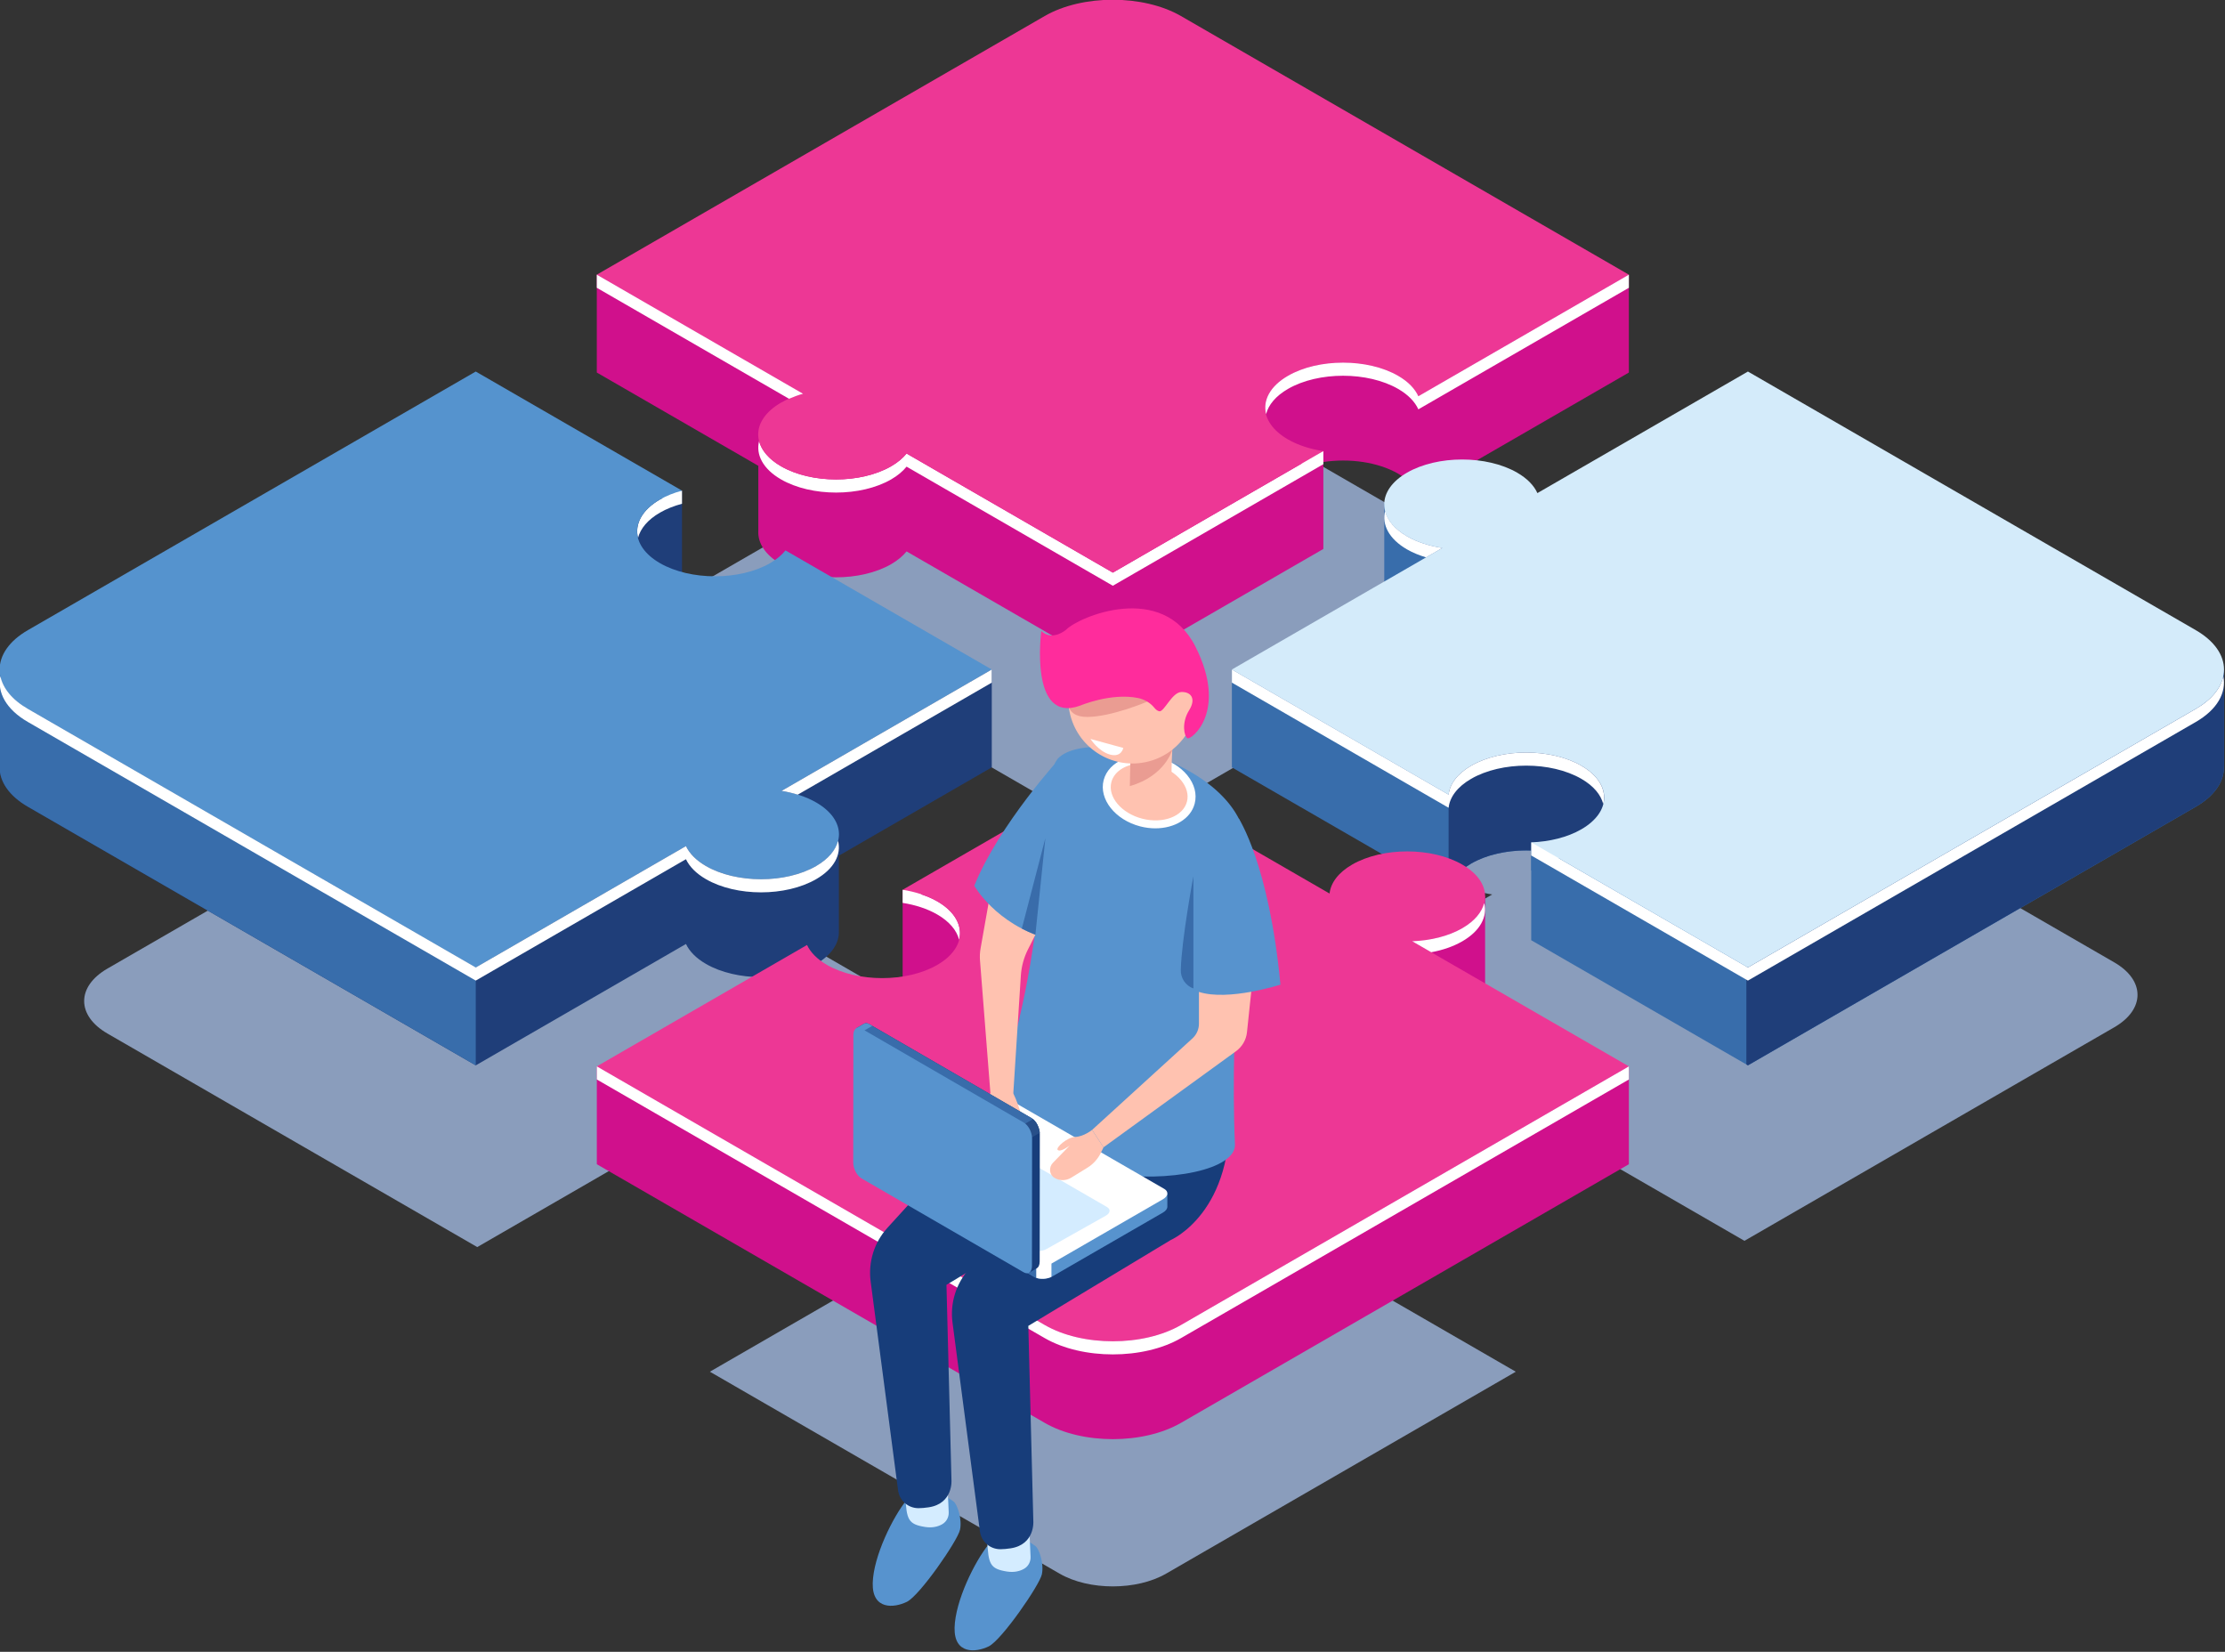 <?xml version="1.0" encoding="UTF-8" standalone="no"?> <svg xmlns:inkscape="http://www.inkscape.org/namespaces/inkscape" xmlns:sodipodi="http://sodipodi.sourceforge.net/DTD/sodipodi-0.dtd" xmlns="http://www.w3.org/2000/svg" xmlns:svg="http://www.w3.org/2000/svg" width="1154.256" height="856.823" viewBox="0 0 1154.256 856.823" version="1.1" xml:space="preserve" style="clip-rule:evenodd;fill-rule:evenodd;stroke-linejoin:round;stroke-miterlimit:2" id="svg111"><rect x="0" y="0" width="1154.256" height="856.823" fill="#333333" stroke="none"/><defs id="defs111"></defs> <g id="Artboard1" transform="matrix(0.868,0,0,0.807,-738.421,-526.266)"> <g transform="matrix(4.799,0,0,5.162,-299.557,-335.159)" id="g111"> <path d="m 378.281,295.526 -21.208,-12.244 c -0.385,0.473 -0.906,0.918 -1.583,1.31 -1.564,0.902 -3.614,1.354 -5.664,1.354 -2.05,0 -4.099,-0.452 -5.663,-1.354 -3.128,-1.807 -3.128,-4.735 0,-6.54 0.676,-0.392 1.448,-0.693 2.267,-0.914 l -21.208,-12.245 46.052,-26.587 c 1.934,-1.118 4.47,-1.676 7.005,-1.676 2.536,0 5.071,0.558 7.006,1.676 l 46.053,26.587 -21.644,12.497 c -0.348,-0.769 -1.035,-1.497 -2.078,-2.099 -1.565,-0.904 -3.615,-1.355 -5.665,-1.355 -2.05,0 -4.1,0.451 -5.663,1.354 -3.128,1.807 -3.128,4.734 0,6.54 1.044,0.602 2.305,1 3.637,1.2 z" style="fill:#8a9dbc;fill-rule:nonzero" id="path1"></path> <path d="m 456.94,345.768 -22.282,-12.864 c 1.877,-0.069 3.72,-0.513 5.154,-1.341 3.128,-1.805 3.128,-4.733 0,-6.54 -1.564,-0.903 -3.614,-1.354 -5.664,-1.354 -2.049,0 -4.099,0.451 -5.663,1.354 -1.435,0.828 -2.203,1.893 -2.322,2.977 l -22.283,-12.865 21.645,-12.497 c -1.332,-0.2 -2.593,-0.597 -3.637,-1.2 -3.128,-1.805 -3.128,-4.733 0,-6.539 1.564,-0.903 3.614,-1.355 5.664,-1.355 2.05,0 4.099,0.452 5.663,1.355 1.044,0.603 1.731,1.33 2.079,2.1 l 21.644,-12.496 46.053,26.588 c 3.869,2.234 3.869,5.856 0,8.09 z" style="fill:#8a9dbc;fill-rule:nonzero" id="path2"></path> <path d="m 299.126,346.546 -46.053,-26.589 c -3.869,-2.234 -3.869,-5.856 0,-8.09 l 46.051,-26.588 21.208,12.245 c -0.82,0.222 -1.591,0.523 -2.268,0.913 -3.128,1.807 -3.128,4.735 0,6.54 1.564,0.904 3.614,1.355 5.664,1.355 2.05,0 4.1,-0.451 5.664,-1.355 0.677,-0.39 1.198,-0.836 1.582,-1.309 l 21.209,12.245 -21.613,12.479 c 1.301,0.204 2.532,0.597 3.554,1.187 3.128,1.807 3.128,4.734 0,6.54 -1.563,0.903 -3.613,1.355 -5.663,1.355 -2.05,0 -4.1,-0.452 -5.665,-1.355 -1.021,-0.59 -1.703,-1.301 -2.057,-2.052 z" style="fill:#8a9dbc;fill-rule:nonzero" id="path3"></path> <path d="m 378.281,388.798 c -2.398,0 -4.797,-0.528 -6.626,-1.584 l -43.558,-25.149 20.442,-11.802 c 0.335,0.711 0.98,1.382 1.947,1.941 1.479,0.854 3.418,1.281 5.356,1.281 1.939,0 3.878,-0.427 5.358,-1.281 2.958,-1.708 2.958,-4.478 -10e-4,-6.186 -0.967,-0.557 -2.131,-0.93 -3.362,-1.124 l 20.443,-11.801 21.074,12.167 c 0.112,-1.025 0.84,-2.032 2.196,-2.815 1.479,-0.854 3.418,-1.281 5.357,-1.281 1.939,0 3.878,0.427 5.357,1.281 2.958,1.708 2.958,4.478 0,6.186 -1.356,0.783 -3.101,1.203 -4.876,1.267 l 21.075,12.168 -43.556,25.148 c -1.83,1.056 -4.228,1.584 -6.626,1.584 z" style="fill:#8a9dbc;fill-rule:nonzero" id="path4"></path> <path d="m 428.155,229.342 -41.39,-23.897 c -4.686,-2.706 -12.285,-2.706 -16.972,0 l -43.415,25.066 -12.363,-5.05 v 12.187 l 20.114,11.614 v 8.101 c -0.085,1.494 0.851,3.004 2.827,4.145 3.789,2.187 9.931,2.187 13.72,0 0.821,-0.474 1.451,-1.013 1.917,-1.586 l 25.688,14.831 26.216,-15.136 h 10e-4 v -10.828 c 3.221,-0.484 6.789,-0.004 9.314,1.453 1.264,0.731 2.097,1.612 2.517,2.544 l 26.216,-15.136 v -12.187 z" style="fill:#d0108c;fill-rule:nonzero" id="path5"></path> <path d="m 402.051,248.361 -0.424,0.577 0.238,0.011 -23.584,13.616 -25.688,-14.831 c -0.466,0.574 -1.096,1.113 -1.917,1.586 -3.789,2.188 -9.931,2.188 -13.72,0 -1.534,-0.886 -2.435,-1.994 -2.727,-3.143 -0.431,1.691 0.472,3.474 2.727,4.777 3.789,2.187 9.931,2.187 13.72,0 0.821,-0.474 1.451,-1.014 1.917,-1.587 l 25.688,14.831 26.217,-15.136 v -1.632 z" style="fill:#ffffff;fill-rule:nonzero" id="path6"></path> <path d="m 404.498,247.43 c -1.614,-0.244 -3.142,-0.724 -4.406,-1.454 -3.789,-2.187 -3.789,-5.734 -10e-4,-7.921 3.789,-2.188 9.932,-2.188 13.721,0 1.264,0.73 2.097,1.612 2.517,2.544 l 26.216,-15.136 -55.78,-32.205 c -4.686,-2.706 -12.285,-2.706 -16.972,0 l -55.778,32.203 25.689,14.831 c -0.994,0.268 -1.928,0.634 -2.748,1.107 -3.789,2.187 -3.789,5.734 0,7.921 3.789,2.188 9.931,2.188 13.72,0 0.821,-0.473 1.451,-1.012 1.917,-1.586 l 25.688,14.831 z" style="fill:#ed3795;fill-rule:nonzero" id="path7"></path> <path d="m 339.704,240.292 -25.689,-14.831 v 1.634 l 23.942,13.822 c 0.555,-0.242 1.133,-0.459 1.747,-0.625 z" style="fill:#ffffff;fill-rule:nonzero" id="path8"></path> <path d="m 416.329,240.599 c -0.42,-0.932 -1.253,-1.815 -2.517,-2.544 -3.789,-2.188 -9.932,-2.188 -13.721,0 -2.255,1.301 -3.156,3.085 -2.726,4.777 0.292,-1.15 1.193,-2.259 2.726,-3.144 3.789,-2.187 9.932,-2.187 13.721,0 1.264,0.73 2.097,1.612 2.517,2.543 l 26.216,-15.135 v -1.633 z" style="fill:#ffffff;fill-rule:nonzero" id="path9"></path> <path d="m 507.31,278.544 -49.938,-28.832 -26.217,15.136 c -0.42,-0.932 -1.253,-1.814 -2.517,-2.543 -1.325,-0.764 -2.939,-1.255 -4.638,-1.487 -0.844,-1.099 -3.669,-4.471 -3.95,-4.552 -0.33,-0.095 -7.968,-2.303 -7.968,-2.303 v 12.235 c -0.03,1.456 0.913,2.917 2.836,4.027 1.264,0.73 2.792,1.211 4.406,1.454 l -13.191,7.616 -13.026,-4.668 v 12.187 l 26.988,15.582 c 0.144,-1.312 1.074,-2.601 2.812,-3.604 2.051,-1.185 4.793,-1.722 7.477,-1.623 v 11.168 l 26.989,15.582 55.778,-32.204 c 2.396,-1.383 3.559,-3.205 3.505,-5.018 l 0.006,0.002 v -11.946 z" style="fill:#386dab;fill-rule:nonzero" id="path10"></path> <path d="m 420.096,280.734 v 21.657 c 0.146,-1.31 1.075,-2.597 2.811,-3.599 3.789,-2.188 9.931,-2.188 13.72,0 0.814,0.47 1.442,1.005 1.906,1.572 2.019,-0.633 4.138,-0.991 6.3,-1.101 v -18.529 z" style="fill:#1f3e79;fill-rule:nonzero" id="path11"></path> <path d="m 457.372,249.712 -0.194,0.111 v 73.983 l 0.195,0.113 55.778,-32.204 c 2.396,-1.383 3.559,-3.205 3.505,-5.018 l 0.006,0.002 v -11.946 l -9.352,3.791 z" style="fill:#1f3e79;fill-rule:nonzero" id="path12"></path> <path d="m 430.384,299.676 v -3.527 l 3.055,1.763 z" style="fill:#386dab;fill-rule:nonzero" id="path13"></path> <path d="m 516.573,275.445 c -0.305,1.491 -1.44,2.938 -3.422,4.082 l -55.778,32.204 -23.525,-13.582 c -0.026,-0.37 -0.135,-1.116 -0.135,-1.116 l -3.329,-0.884 v 1.633 l 26.989,15.582 55.778,-32.203 c 2.703,-1.562 3.839,-3.682 3.422,-5.716 z" style="fill:#ffffff;fill-rule:nonzero" id="path14"></path> <path d="m 513.151,269.729 -55.779,-32.205 -26.217,15.136 c -0.42,-0.932 -1.253,-1.813 -2.517,-2.543 -3.789,-2.187 -9.931,-2.187 -13.721,-10e-4 -3.788,2.188 -3.788,5.734 0.001,7.922 1.264,0.729 2.792,1.21 4.406,1.453 l -26.217,15.136 26.989,15.582 c 0.144,-1.313 1.074,-2.602 2.812,-3.605 3.789,-2.187 9.931,-2.187 13.719,0 3.79,2.188 3.79,5.734 10e-4,7.921 -1.737,1.003 -3.97,1.541 -6.244,1.624 l 26.989,15.582 55.778,-32.204 c 4.687,-2.706 4.685,-7.093 0,-9.798 z" style="fill:#d4ebfa;fill-rule:nonzero" id="path15"></path> <path d="m 414.918,259.671 c 0.715,0.414 1.521,0.738 2.374,0.993 l 2.032,-1.173 c -1.614,-0.243 -3.142,-0.724 -4.406,-1.453 -1.534,-0.885 -2.435,-1.994 -2.727,-3.145 -0.431,1.693 0.472,3.476 2.727,4.778 z" style="fill:#ffffff;fill-rule:nonzero" id="path16"></path> <path d="m 439.355,291.382 c 0.431,-1.693 -0.472,-3.476 -2.728,-4.778 -3.788,-2.187 -9.93,-2.187 -13.719,0 -1.738,1.003 -2.668,2.292 -2.812,3.605 l -26.989,-15.582 v 1.634 l 26.989,15.582 c 0.144,-1.314 1.074,-2.603 2.812,-3.606 3.789,-2.187 9.931,-2.187 13.719,10e-4 1.535,0.885 2.436,1.993 2.728,3.144 z" style="fill:#ffffff;fill-rule:nonzero" id="path17"></path> <path d="m 363.204,286.814 v -12.187 l -12.809,4.793 -12.88,-7.437 c -0.465,0.574 -1.097,1.114 -1.916,1.587 -3.789,2.188 -9.932,2.188 -13.721,0 -3.701,-2.138 -3.776,-5.568 -0.245,-7.765 l 2.992,1.674 v -15.125 h -9.269 l -0.919,6.305 -15.499,-8.948 -49.341,28.487 -9.953,-3.571 v 12.187 c 0.001,1.773 1.172,3.546 3.516,4.899 l 55.78,32.205 26.178,-15.114 c 0.429,0.91 1.255,1.77 2.493,2.485 3.789,2.187 9.931,2.187 13.72,0 1.966,-1.136 2.903,-2.637 2.828,-4.125 v -9.354 z" style="fill:#1f3e79;fill-rule:nonzero" id="path18"></path> <path d="m 298.938,249.711 -49.341,28.487 -9.953,-3.571 v 12.187 c 0.001,1.773 1.172,3.546 3.516,4.899 l 55.78,32.205 v -74.206 z" style="fill:#386dab;fill-rule:nonzero" id="path19"></path> <path d="m 322.416,252.411 -0.32,0.824 0.076,0.074 c -0.098,0.05 -0.2,0.097 -0.294,0.152 -2.255,1.303 -3.157,3.085 -2.727,4.777 0.293,-1.149 1.194,-2.259 2.727,-3.143 0.821,-0.474 1.755,-0.839 2.747,-1.107 v -1.634 z" style="fill:#ffffff;fill-rule:nonzero" id="path20"></path> <path d="m 341.331,291.181 c -1.239,-0.715 -2.729,-1.192 -4.306,-1.44 l 26.179,-15.114 -25.689,-14.831 c -0.465,0.573 -1.096,1.113 -1.916,1.587 -3.789,2.186 -9.932,2.186 -13.721,-10e-4 -3.789,-2.187 -3.789,-5.734 0,-7.921 0.821,-0.474 1.755,-0.838 2.747,-1.107 l -25.687,-14.831 -55.778,32.203 c -4.687,2.706 -4.687,7.093 0,9.799 l 55.78,32.205 26.178,-15.114 c 0.429,0.91 1.255,1.771 2.493,2.485 3.789,2.188 9.931,2.188 13.72,0 3.789,-2.187 3.789,-5.733 0,-7.92 z" style="fill:#5593ce;fill-rule:nonzero" id="path21"></path> <path d="m 341.331,299.101 c -3.789,2.188 -9.931,2.188 -13.72,0 -1.238,-0.714 -2.064,-1.575 -2.493,-2.485 l -26.178,15.113 -55.78,-32.204 c -1.983,-1.144 -3.118,-2.591 -3.422,-4.083 -0.417,2.035 0.718,4.156 3.422,5.716 l 55.78,32.205 26.178,-15.114 c 0.429,0.91 1.255,1.771 2.493,2.486 3.789,2.188 9.931,2.188 13.72,0 2.255,-1.303 3.157,-3.086 2.727,-4.777 -0.293,1.15 -1.194,2.259 -2.727,3.143 z" style="fill:#ffffff;fill-rule:nonzero" id="path22"></path> <path d="m 337.025,289.741 c 0.695,0.109 1.368,0.271 2.016,0.47 l 24.163,-13.95 v -1.634 z" style="fill:#ffffff;fill-rule:nonzero" id="path23"></path> <path d="m 430.012,328.995 -14.454,-8.345 c 2.274,-0.083 4.507,-0.621 6.244,-1.624 1.585,-0.915 2.497,-2.068 2.756,-3.26 l 0.083,0.055 v -12.998 l -12.224,4.753 2.812,1.897 c -2.578,-0.044 -5.18,0.496 -7.147,1.632 -1.738,1.003 -2.668,2.292 -2.812,3.605 l -26.989,-15.582 -15.859,9.156 -1.645,-5.499 -8.674,-0.73 v 13.546 l 2.65,-0.672 c 0.584,0.213 1.145,0.458 1.655,0.753 3.789,2.186 3.789,5.733 0,7.92 -3.788,2.188 -9.931,2.188 -13.72,0 -1.238,-0.714 -2.063,-1.575 -2.492,-2.485 l -14.49,8.365 -11.689,-5.439 v 12.187 l 55.78,32.205 c 4.687,2.706 12.285,2.706 16.971,0 l 55.779,-32.204 v -12.187 z" style="fill:#d0108c;fill-rule:nonzero" id="path24"></path> <path d="m 356.408,303.493 c -0.594,-0.343 -1.258,-0.614 -1.951,-0.847 l -0.237,-0.462 -2.117,-0.129 v 1.632 c 1.576,0.248 3.067,0.725 4.305,1.44 1.533,0.886 2.435,1.994 2.727,3.144 0.43,-1.692 -0.471,-3.475 -2.727,-4.778 z" style="fill:#ffffff;fill-rule:nonzero" id="path25"></path> <path d="m 415.558,308.463 c 2.274,-0.083 4.507,-0.621 6.244,-1.624 3.788,-2.188 3.788,-5.734 -0.001,-7.921 -3.788,-2.188 -9.93,-2.188 -13.719,-0.001 -1.738,1.004 -2.668,2.293 -2.812,3.605 l -26.989,-15.582 -26.178,15.115 c 1.576,0.247 3.067,0.724 4.305,1.438 3.789,2.188 3.789,5.734 0,7.922 -3.788,2.187 -9.931,2.187 -13.72,0 -1.238,-0.715 -2.063,-1.576 -2.492,-2.486 l -26.179,15.114 55.78,32.205 c 4.687,2.706 12.285,2.706 16.971,0 l 55.778,-32.204 z" style="fill:#ed3795;fill-rule:nonzero" id="path26"></path> <path d="m 424.529,303.695 c -0.292,1.151 -1.194,2.259 -2.727,3.144 -1.737,1.003 -3.97,1.54 -6.244,1.624 l 2.375,1.371 c 1.415,-0.263 2.746,-0.713 3.869,-1.361 2.255,-1.303 3.156,-3.086 2.727,-4.778 z" style="fill:#ffffff;fill-rule:nonzero" id="path27"></path> <path d="m 386.768,356.248 c -4.686,2.706 -12.284,2.706 -16.971,0 l -55.78,-32.205 v 1.634 l 55.78,32.204 c 4.687,2.706 12.285,2.706 16.971,0.001 l 55.779,-32.204 v -1.634 z" style="fill:#ffffff;fill-rule:nonzero" id="path28"></path> <g id="g270" transform="matrix(1.027,0,0,1.027,20.735,163.466)"> <g id="g253"> <path style="fill:#5793ce" d="m 337.452,213.658 c 0,0 -2.712,-1.368 -4.377,0.669 -1.665,2.036 -4.046,6.844 -4.12,10.092 -0.074,3.248 2.571,3.029 4.142,2.26 1.572,-0.769 6.164,-7.43 6.442,-8.735 0.278,-1.305 -0.328,-3.07 -0.77,-3.415 -0.442,-0.345 -1.317,-0.871 -1.317,-0.871 z" id="path237"></path> <path style="fill:#d4ecff" d="m 338.043,213.004 0.126,2.81 c 0.027,0.597 -0.274,1.167 -0.794,1.462 -0.474,0.269 -1.162,0.475 -2.092,0.325 -2.043,-0.328 -2.225,-0.912 -2.371,-3.721 -0.146,-2.809 5.131,-0.876 5.131,-0.876 z" id="path238"></path> <g id="g241"> <path style="fill:#5793ce" d="m 327.525,208.256 c 0,0 -2.712,-1.368 -4.377,0.669 -1.665,2.036 -4.046,6.844 -4.12,10.092 -0.074,3.248 2.571,3.029 4.143,2.26 1.572,-0.769 6.164,-7.43 6.442,-8.735 0.278,-1.305 -0.328,-3.07 -0.77,-3.415 -0.442,-0.346 -1.318,-0.871 -1.318,-0.871 z" id="path239"></path> <path style="fill:#d4ecff" d="m 328.117,207.602 0.126,2.81 c 0.027,0.597 -0.274,1.167 -0.794,1.462 -0.474,0.269 -1.162,0.475 -2.092,0.325 -2.043,-0.328 -2.225,-0.912 -2.371,-3.721 -0.146,-2.809 5.131,-0.876 5.131,-0.876 z" id="path240"></path> <path style="fill:#173d7a" d="m 352.315,156.021 c -0.802,-13.06 -14.143,1.921 -14.143,1.921 l -9.131,8.95 -8.222,9.032 c -1.606,1.764 -2.353,4.146 -2.042,6.511 l 3.326,25.326 c 0.164,1.251 1.234,2.173 2.496,2.163 0.356,-0.003 0.765,-0.035 1.232,-0.108 2.967,-0.462 2.748,-3.283 2.748,-3.283 l -0.608,-23.687 17.267,-10.409 c 0,-0.001 7.879,-3.357 7.077,-16.416 z" id="path241"></path> </g> <path style="fill:#173d7a" d="m 362.241,160.996 c -0.803,-13.06 -14.143,1.921 -14.143,1.921 l -9.131,8.95 -8.222,9.032 c -1.606,1.764 -2.353,4.146 -2.042,6.511 l 3.326,25.326 c 0.164,1.251 1.234,2.173 2.496,2.163 0.356,-0.003 0.765,-0.035 1.232,-0.108 2.967,-0.462 2.748,-3.283 2.748,-3.283 l -0.608,-23.687 17.267,-10.409 c 0,0 7.88,-3.356 7.077,-16.416 z" id="path242"></path> <path style="fill:#5793ce" d="m 354.349,119.075 c 10.114,4.193 9.911,10.172 9.911,10.172 0,0 -1.981,21.918 -1.305,36.556 0.283,6.119 -32.512,6.586 -27.621,-9.739 5.767,-19.249 3.605,-34.832 6.305,-37.183 2.699,-2.35 10.094,-0.891 12.71,0.194 z" id="path243"></path> <path style="fill:#ffc2b0" d="m 357.603,124.376 c -0.529,2.053 -3.219,3.136 -6.009,2.417 -2.79,-0.719 -4.623,-2.966 -4.094,-5.02 0.529,-2.054 3.219,-3.136 6.009,-2.417 2.79,0.719 4.623,2.966 4.094,5.02 z" id="path244"></path> <path style="fill:#ffffff" d="m 353.3,127.496 c -0.593,0 -1.208,-0.075 -1.828,-0.235 -3.042,-0.783 -5.035,-3.299 -4.441,-5.607 0.596,-2.308 3.553,-3.551 6.6,-2.765 1.448,0.373 2.707,1.144 3.545,2.171 0.873,1.07 1.191,2.291 0.895,3.438 -0.474,1.837 -2.448,2.998 -4.771,2.998 z m -1.522,-7.879 c -1.878,0 -3.448,0.874 -3.811,2.278 -0.461,1.792 1.22,3.779 3.747,4.431 2.524,0.648 4.959,-0.277 5.421,-2.07 0.216,-0.84 -0.035,-1.758 -0.709,-2.584 -0.709,-0.868 -1.787,-1.524 -3.038,-1.847 -0.547,-0.141 -1.091,-0.208 -1.61,-0.208 z" id="path245"></path> <path style="fill:#ffc2b0" d="m 350.294,118.619 c 0,0 0.087,0.406 -0.088,3.611 -0.055,1.007 3.473,1.949 4.385,1.037 0.912,-0.912 0.547,-1.86 0.766,-5.289 0.219,-3.43 -5.063,0.641 -5.063,0.641 z" id="path246"></path> <path style="fill:#ea9c92" d="m 355.357,117.977 c 0,0 -0.869,3.179 -5.152,4.399 l 0.065,-2.89 z" id="path247"></path> <path style="fill:#ffc2b0" d="m 358.07,109.899 c 1.076,4.163 -1.426,8.41 -5.589,9.486 -4.163,1.076 -8.41,-1.426 -9.486,-5.589 -1.076,-4.163 1.426,-8.41 5.589,-9.486 4.163,-1.076 8.41,1.426 9.486,5.589 z" id="path248"></path> <path style="fill:#ea9c92" d="m 352.321,112.133 c 0,0 -4.286,1.836 -7.254,1.857 -2.968,0.021 -2.314,-2.464 -2.314,-2.464 l 8.81,-1.273 z" id="path249"></path> <path style="fill:#ff2c9c" d="m 344.182,112.617 c 0,0 3.734,-1.585 7.01,-0.924 0.77,0.155 1.484,0.567 1.979,1.176 0.162,0.199 0.367,0.381 0.599,0.433 0.581,0.132 1.532,-2.278 2.661,-2.333 1.129,-0.055 1.882,0.744 0.957,2.226 -0.926,1.482 -0.613,3.141 -0.187,3.379 0.426,0.238 4.944,-3.222 0.959,-11.117 -3.985,-7.895 -14.108,-3.643 -15.683,-2.042 0,0 -1.659,1.445 -3.008,0.159 0,0 -1.512,11.326 4.713,9.043 z" id="path250"></path> <path style="fill:#ffc2b0" d="m 358.587,145.26 v 5.923 c 0,0.679 -0.286,1.326 -0.787,1.783 l -12.167,11.092 1.382,2.114 16.067,-11.653 c 0.75,-0.544 1.234,-1.381 1.331,-2.302 l 1.086,-10.329 z" id="path251"></path> <path style="fill:#5793ce" d="m 363.404,126.285 c 0,0 3.691,5.551 5.066,20.162 0,0 -6.305,2.039 -9.884,0.882 -3.578,-1.157 4.818,-21.044 4.818,-21.044 z" id="path252"></path> <path style="fill:#396caa" d="m 357.913,133.304 c 0,0 -1.445,7.734 -1.527,11.368 -0.023,0.999 0.587,1.901 1.527,2.241 v 0 z" id="path253"></path> </g> <g id="g259"> <path style="fill:#5793ce" d="m 354.756,171.759 -2.689,-0.355 -17.358,-10.022 c -0.557,-0.321 -1.529,-0.281 -2.171,0.09 l -12.3,7.099 -1.626,-0.215 v 1.619 h 0.002 c -0.011,0.213 0.111,0.418 0.373,0.57 l 19.672,11.358 c 0.556,0.321 1.529,0.281 2.171,-0.09 l 13.395,-7.731 c 0.362,-0.209 0.542,-0.478 0.531,-0.73 v 0 z" id="path254"></path> <path style="fill:#396caa" d="m 341.714,165.426 -1.233,-0.712 h -13.559 l -6.684,3.857 -1.626,-0.215 v 1.619 h 0.002 c -0.011,0.213 0.111,0.418 0.373,0.57 l 19.672,11.358 c 0.294,0.17 0.704,0.238 1.12,0.21 z" id="path255"></path> <path style="fill:#5793ce" d="m 319.333,168.452 -0.722,-0.095 v 1.619 h 0.002 c -0.011,0.213 0.111,0.418 0.373,0.57 l 0.347,0.2 z" id="path256"></path> <path style="fill:#ffffff" d="m 338.857,181.995 c 0.527,0.2 1.282,0.156 1.845,-0.115 v -2.754 h -1.845 z" id="path257"></path> <path style="fill:#ffffff" d="m 338.659,180.285 -19.672,-11.358 c -0.557,-0.321 -0.487,-0.882 0.156,-1.253 l 13.395,-7.731 c 0.643,-0.371 1.615,-0.411 2.171,-0.09 l 19.672,11.358 c 0.556,0.321 0.487,0.883 -0.156,1.254 l -13.395,7.731 c -0.643,0.37 -1.615,0.411 -2.171,0.089 z" id="path258"></path> <path style="fill:#d4ecff" d="m 338.326,178.564 -16.358,-9.444 c -0.463,-0.267 -0.405,-0.734 0.13,-1.042 l 7.178,-4.036 c 0.534,-0.309 1.343,-0.342 1.805,-0.075 l 16.357,9.444 c 0.463,0.267 0.405,0.734 -0.13,1.042 l -7.178,4.037 c -0.533,0.307 -1.341,0.341 -1.804,0.074 z" id="path259"></path> </g> <path style="fill:#ffc2b0" d="m 333.298,159.57 -0.203,1.358 c -0.173,1.156 -0.143,2.334 0.089,3.48 l 0.242,1.196 c 0.137,0.675 0.67,1.198 1.348,1.321 v 0 c 0.529,0.096 1.029,-0.275 1.088,-0.81 l 0.325,-2.902 c 0,0 0.742,0.973 1.101,0.973 0.358,0 -0.401,-2.906 -1.212,-4.551 -0.812,-1.644 -2.778,-0.065 -2.778,-0.065 z" id="path260"></path> <path style="fill:#ffc2b0" d="m 339.966,137.997 -2.111,4.178 c -0.499,0.988 -0.793,2.067 -0.864,3.171 l -0.917,14.29 -2.777,-0.066 -1.26,-16.048 c -0.039,-0.495 -0.015,-0.994 0.072,-1.483 l 1.44,-8.138 z" id="path261"></path> <g id="g266"> <path style="fill:#173d7a" d="m 337.992,181.376 -1.649,-2.153 -17.346,-10.043 c -0.556,-0.322 -1.006,-1.184 -1.005,-1.926 l 0.015,-14.202 -0.997,-1.302 0.937,-0.543 10e-4,0.001 c 0.18,-0.116 0.418,-0.113 0.68,0.039 l 19.658,11.382 c 0.556,0.322 1.006,1.185 1.005,1.927 l -0.017,15.466 c 0,0.417 -0.144,0.708 -0.368,0.825 v 0 z" id="path262"></path> <path style="fill:#396caa" d="m 325.996,173.233 -1.232,-0.714 -6.765,-11.751 0.007,-7.717 -0.997,-1.302 0.937,-0.543 10e-4,0.001 c 0.18,-0.116 0.418,-0.113 0.68,0.039 l 19.658,11.382 c 0.294,0.17 0.557,0.492 0.741,0.866 z" id="path263"></path> <path style="fill:#5793ce" d="m 317.451,152.327 -0.443,-0.578 0.937,-0.543 0.001,0.001 c 0.18,-0.116 0.418,-0.113 0.68,0.039 l 0.346,0.201 z" id="path264"></path> <path style="fill:#274f89" d="m 338.464,162.755 c 0.437,0.357 0.775,1.033 0.821,1.656 l -1.921,1.109 -0.92,-1.599 z" id="path265"></path> <path style="fill:#5793ce" d="M 337.349,163.171 317.69,151.789 c -0.556,-0.322 -1.008,0.018 -1.009,0.76 l -0.017,15.466 c -10e-4,0.742 0.449,1.605 1.005,1.926 l 19.659,11.382 c 0.556,0.322 1.008,-0.018 1.009,-0.76 l 0.017,-15.466 c 0.002,-0.741 -0.449,-1.604 -1.005,-1.926 z" id="path266"></path> </g> <path style="fill:#ffc2b0" d="m 347.015,166.172 -0.315,0.653 c -0.363,0.751 -0.933,1.383 -1.643,1.821 l -1.953,1.204 c -0.607,0.375 -1.377,0.405 -1.993,0.046 -0.022,-0.013 -0.044,-0.026 -0.067,-0.04 -0.621,-0.389 -0.677,-1.28 -0.166,-1.805 l 2.041,-2.098 c 0,0 -1.146,0.878 -1.468,0.525 -0.235,-0.259 1.112,-1.524 2.146,-1.566 1.034,-0.041 2.035,-0.854 2.035,-0.854 z" id="path267"></path> <path style="fill:#5793ce" d="m 341.841,118.85 c 0,0 -7.481,8.139 -10.498,15.606 0,0 2.558,4.608 8.819,6.417 6.262,1.809 1.679,-22.023 1.679,-22.023 z" id="path268"></path> <path style="fill:#396caa" d="m 338.754,140.391 1.212,-11.712 -2.857,10.973 c 0.51,0.265 1.061,0.512 1.645,0.739 z" id="path269"></path> <path style="fill:#ffffff" d="m 347.444,117.208 -2.01,-0.552 c 0,0 0.96,1.509 2.361,1.894 1.401,0.385 1.619,-0.801 1.619,-0.801 z" id="path270"></path> </g></g> </g> </svg> 